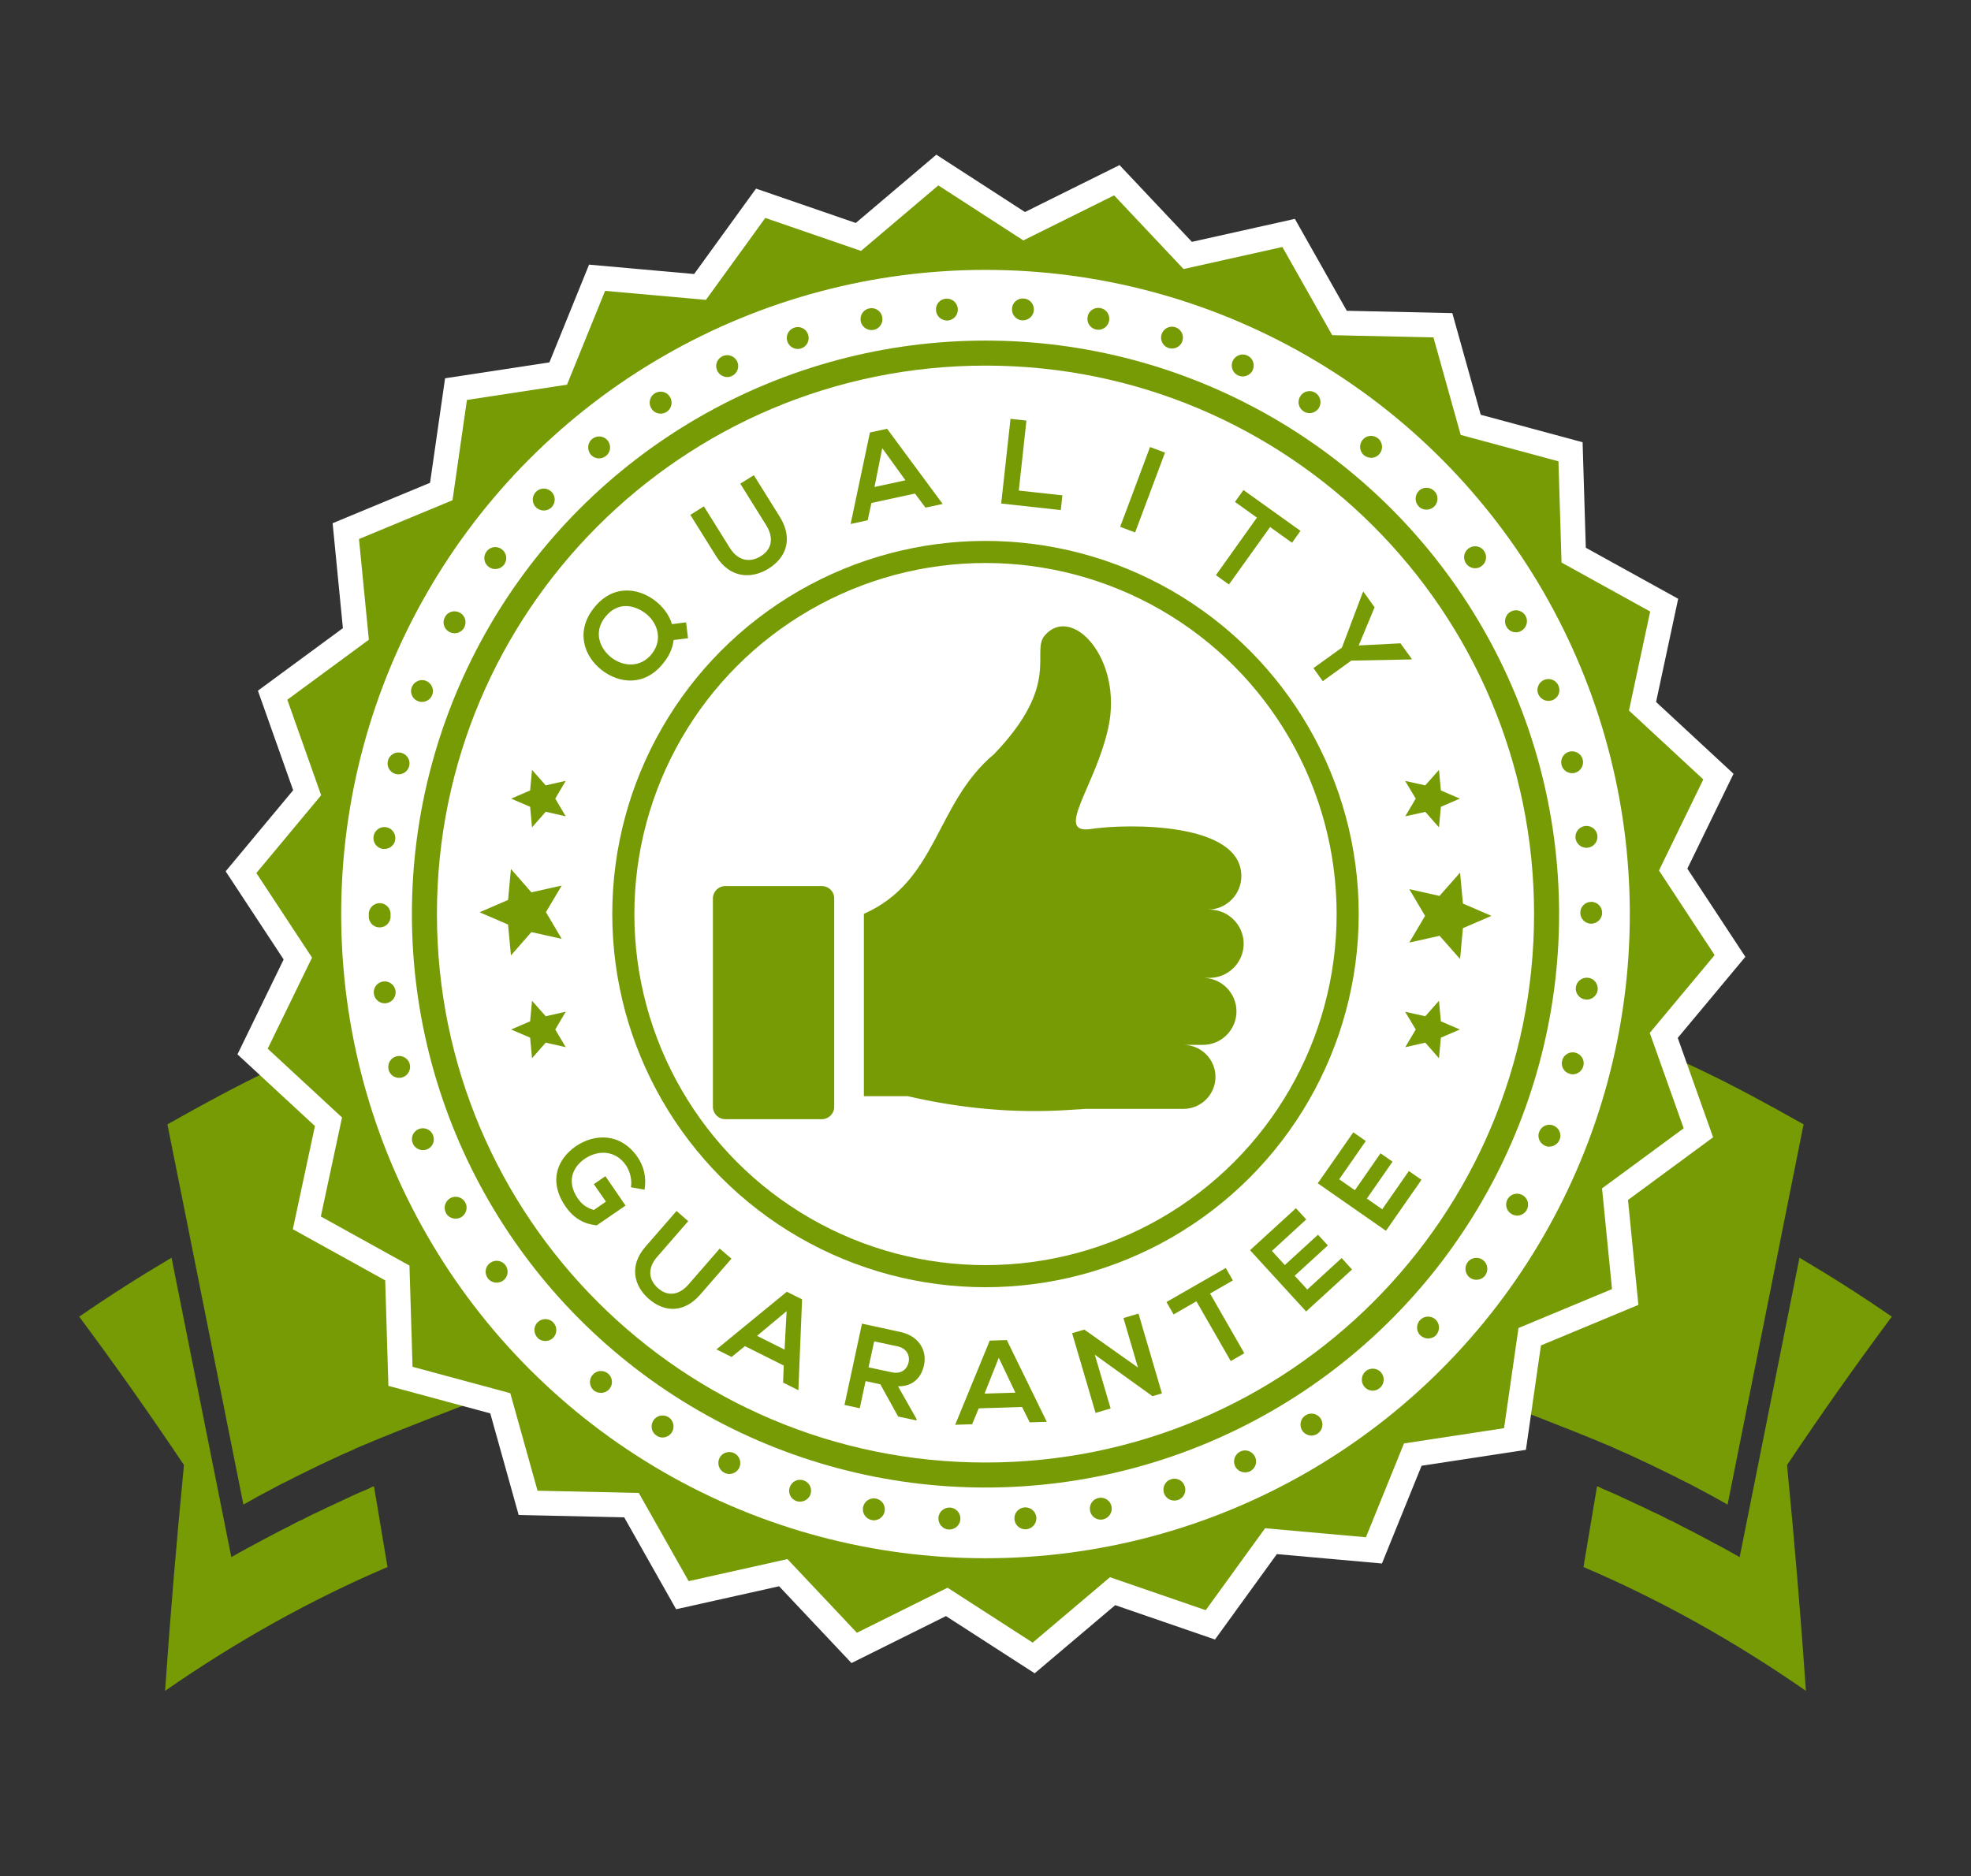 <?xml version="1.0" encoding="utf-8"?>
<!-- Generator: Adobe Illustrator 26.3.1, SVG Export Plug-In . SVG Version: 6.00 Build 0)  -->
<svg version="1.1" id="Layer_1" xmlns="http://www.w3.org/2000/svg" xmlns:xlink="http://www.w3.org/1999/xlink" x="0px" y="0px"
	 viewBox="0 0 185.9 177" style="enable-background:new 0 0 185.9 177;" xml:space="preserve">
<rect x="0" y="0" width="185.9" height="177" fill="#333333" stroke="none"/>
<style type="text/css">
	.st0{fill:#769B04;}
	.st1{fill:none;stroke:#FFFFFF;stroke-width:4.662;stroke-miterlimit:10;}
	.st2{fill:#FFFFFF;}
	.st3{fill:none;stroke:#769B04;stroke-width:2.083;stroke-miterlimit:10;}
	.st4{fill-rule:evenodd;clip-rule:evenodd;fill:#769B04;}
</style>
<g>
	<g>
		<g>
			<path class="st0" d="M15.57,159.51c0.49-7.11,1.09-14.22,1.78-21.3c-3.21-4.8-6.51-9.47-9.88-14c2.88-1.99,5.78-3.83,8.71-5.56
				c0.04,0.22,0.08,0.44,0.13,0.66c1.7,8.48,3.39,16.96,5.08,25.44c0.15,0.72,0.29,1.43,0.43,2.15c0.01-0.02,0.05-0.02,0.06-0.04
				c1.06-0.61,2.13-1.18,3.19-1.74c0.76-0.41,1.52-0.81,2.28-1.18c0.19-0.11,0.38-0.21,0.57-0.3c0.17-0.09,0.35-0.19,0.53-0.25
				c0.52-0.27,1.05-0.55,1.59-0.78c0.52-0.25,1.05-0.52,1.58-0.75c1.04-0.5,2.08-0.98,3.14-1.42c0.08-0.05,0.17-0.09,0.25-0.12
				c0.02,0,0.04-0.04,0.06-0.04c0.06-0.02,0.11-0.04,0.18-0.06c0.01,0,0.01-0.02,0.02-0.02c0.43,2.55,0.85,5.08,1.28,7.63
				C29.42,150.87,22.41,154.76,15.57,159.51z"/>
			<path class="st0" d="M35.5,96.89c0,0,1.15,8.94,3.68,18.37c1.26,4.69,6.35,16.65,6.35,16.65c-1.64,0.58-8.52,3.27-10.15,3.96
				c-0.29,0.12-0.58,0.24-0.87,0.37c-0.11,0.04-0.22,0.08-0.33,0.14c-0.05,0-0.08,0.02-0.13,0.04c-0.05,0.02-0.08,0.04-0.13,0.06
				c-0.03,0.02-0.05,0.02-0.08,0.04c-0.05,0.02-0.09,0.04-0.14,0.06c-0.02,0-0.04,0.02-0.05,0.02c-0.07,0.02-0.14,0.06-0.2,0.1
				c-0.85,0.36-1.7,0.75-2.54,1.15c-0.43,0.19-0.86,0.41-1.29,0.62c-0.43,0.2-0.86,0.42-1.29,0.63c-0.14,0.06-0.29,0.14-0.43,0.21
				c-0.15,0.08-0.31,0.15-0.46,0.24c-0.62,0.29-1.23,0.61-1.85,0.95c-0.86,0.45-1.73,0.92-2.58,1.41c-0.01,0.02-0.04,0.02-0.05,0.04
				c-0.12-0.58-0.23-1.17-0.35-1.75c-1.37-6.87-2.74-13.75-4.12-20.62c-0.11-0.59-0.23-1.17-0.35-1.76
				c-0.12-0.59-0.23-1.17-0.35-1.76c-0.67-3.34-1.33-6.66-2-9.99C22.78,102.12,28.28,99.31,35.5,96.89z"/>
		</g>
		<g>
			<path class="st0" d="M170.33,159.51c-0.49-7.11-1.09-14.22-1.78-21.3c3.21-4.8,6.51-9.47,9.88-14c-2.88-1.99-5.78-3.83-8.71-5.56
				c-0.04,0.22-0.08,0.44-0.13,0.66c-1.7,8.48-3.39,16.96-5.08,25.44c-0.15,0.72-0.29,1.43-0.43,2.15
				c-0.01-0.02-0.05-0.02-0.06-0.04c-1.06-0.61-2.13-1.18-3.19-1.74c-0.76-0.41-1.52-0.81-2.28-1.18c-0.19-0.11-0.38-0.21-0.57-0.3
				c-0.17-0.09-0.35-0.19-0.53-0.25c-0.52-0.27-1.05-0.55-1.59-0.78c-0.52-0.25-1.05-0.52-1.58-0.75c-1.04-0.5-2.08-0.98-3.14-1.42
				c-0.08-0.05-0.17-0.09-0.25-0.12c-0.02,0-0.04-0.04-0.06-0.04c-0.06-0.02-0.11-0.04-0.18-0.06c-0.01,0-0.01-0.02-0.02-0.02
				c-0.43,2.55-0.85,5.08-1.28,7.63C156.48,150.87,163.49,154.76,170.33,159.51z"/>
			<path class="st0" d="M150.4,96.89c0,0-1.15,8.94-3.68,18.37c-1.26,4.69-6.35,16.65-6.35,16.65c1.64,0.58,8.52,3.27,10.15,3.96
				c0.29,0.12,0.58,0.24,0.87,0.37c0.11,0.04,0.22,0.08,0.33,0.14c0.05,0,0.08,0.02,0.13,0.04c0.05,0.02,0.08,0.04,0.13,0.06
				c0.03,0.02,0.05,0.02,0.08,0.04c0.05,0.02,0.09,0.04,0.14,0.06c0.02,0,0.04,0.02,0.05,0.02c0.07,0.02,0.14,0.06,0.2,0.1
				c0.85,0.36,1.7,0.75,2.54,1.15c0.43,0.19,0.86,0.41,1.29,0.62c0.43,0.2,0.86,0.42,1.29,0.63c0.14,0.06,0.29,0.14,0.43,0.21
				c0.15,0.08,0.31,0.15,0.46,0.24c0.62,0.29,1.23,0.61,1.85,0.95c0.86,0.45,1.73,0.92,2.58,1.41c0.01,0.02,0.04,0.02,0.05,0.04
				c0.12-0.58,0.23-1.17,0.35-1.75c1.37-6.87,2.74-13.75,4.12-20.62c0.11-0.59,0.23-1.17,0.35-1.76c0.12-0.59,0.23-1.17,0.35-1.76
				c0.67-3.34,1.33-6.66,2-9.99C163.12,102.12,157.62,99.31,150.4,96.89z"/>
		</g>
	</g>
	<g>
		<polygon class="st1" points="132.42,136.17 128.83,145.02 119.32,144.17 113.72,151.9 104.69,148.79 97.4,154.96 89.37,149.78 
			80.82,154.03 74.27,147.08 64.95,149.16 60.25,140.84 50.7,140.63 48.13,131.43 38.91,128.94 38.62,119.39 30.26,114.76 
			32.26,105.42 25.25,98.93 29.43,90.34 24.18,82.36 30.29,75.02 27.1,66.01 34.79,60.35 33.86,50.85 42.68,47.19 44.04,37.73 
			53.48,36.29 57.07,27.44 66.58,28.29 72.18,20.56 81.21,23.67 88.5,17.49 96.52,22.68 105.08,18.43 111.63,25.38 120.95,23.3 
			125.65,31.62 135.2,31.83 137.77,41.03 146.99,43.52 147.28,53.07 155.64,57.69 153.64,67.03 160.65,73.53 156.47,82.12 
			161.72,90.1 155.6,97.44 158.8,106.44 151.1,112.11 152.04,121.61 143.22,125.28 141.86,134.73 		"/>
		<polygon class="st0" points="132.42,136.17 128.83,145.02 119.32,144.17 113.72,151.9 104.69,148.79 97.4,154.96 89.37,149.78 
			80.82,154.03 74.27,147.08 64.95,149.16 60.25,140.84 50.7,140.63 48.13,131.43 38.91,128.94 38.62,119.39 30.26,114.76 
			32.26,105.42 25.25,98.93 29.43,90.34 24.18,82.36 30.29,75.02 27.1,66.01 34.79,60.35 33.86,50.85 42.68,47.19 44.04,37.73 
			53.48,36.29 57.07,27.44 66.58,28.29 72.18,20.56 81.21,23.67 88.5,17.49 96.52,22.68 105.08,18.43 111.63,25.38 120.95,23.3 
			125.65,31.62 135.2,31.83 137.77,41.03 146.99,43.52 147.28,53.07 155.64,57.69 153.64,67.03 160.65,73.53 156.47,82.12 
			161.72,90.1 155.6,97.44 158.8,106.44 151.1,112.11 152.04,121.61 143.22,125.28 141.86,134.73 		"/>
	</g>
	<path class="st0" d="M155.05,86.23c0,34.3-27.8,62.1-62.1,62.1c-34.3,0-62.1-27.81-62.1-62.1c0-34.3,27.81-62.1,62.1-62.1
		C127.25,24.12,155.05,51.93,155.05,86.23z"/>
	<circle class="st2" cx="92.95" cy="86.23" r="60.77"/>
	<g>
		<g>
			<path class="st0" d="M89.48,144.29c-0.57-0.03-1-0.53-0.97-1.1l0,0c0.03-0.57,0.53-1,1.1-0.97l0,0c0.57,0.03,1,0.53,0.97,1.1l0,0
				c-0.03,0.55-0.49,0.97-1.03,0.97l0,0C89.52,144.29,89.5,144.29,89.48,144.29z M95.68,143.3c-0.04-0.57,0.39-1.05,0.96-1.1l0,0
				c0.57-0.03,1.07,0.39,1.11,0.97l0,0c0.03,0.57-0.4,1.05-0.97,1.1l0,0c-0.02,0-0.04,0-0.06,0l0,0
				C96.16,144.27,95.71,143.85,95.68,143.3z M82.23,143.4L82.23,143.4L82.23,143.4c-0.56-0.1-0.93-0.64-0.83-1.2l0,0
				c0.1-0.57,0.64-0.93,1.2-0.83l0,0c0.57,0.1,0.94,0.64,0.84,1.2l0,0c-0.1,0.51-0.54,0.85-1.02,0.85l0,0
				C82.36,143.42,82.29,143.42,82.23,143.4z M102.81,142.52c-0.11-0.57,0.26-1.11,0.82-1.21l0,0c0.56-0.11,1.11,0.26,1.21,0.82l0,0
				c0.1,0.56-0.26,1.09-0.82,1.21l0,0c-0.07,0.01-0.13,0.02-0.2,0.02l0,0C103.34,143.36,102.9,143.02,102.81,142.52z M75.15,141.62
				c-0.55-0.17-0.85-0.76-0.67-1.3l0,0c0.18-0.55,0.75-0.85,1.3-0.67l0,0c0.55,0.18,0.84,0.75,0.67,1.3l0,0
				c-0.14,0.43-0.55,0.71-0.99,0.71l0,0C75.36,141.67,75.26,141.65,75.15,141.62z M109.78,140.85c-0.17-0.55,0.12-1.13,0.66-1.3l0,0
				c0.55-0.18,1.13,0.11,1.3,0.66l0,0c0.19,0.54-0.11,1.13-0.65,1.3l0,0c-0.11,0.03-0.22,0.05-0.33,0.05l0,0
				C110.32,141.56,109.92,141.28,109.78,140.85z M68.35,138.95c-0.52-0.24-0.74-0.86-0.5-1.38l0,0c0.24-0.52,0.86-0.73,1.38-0.49
				l0,0c0.52,0.24,0.73,0.86,0.5,1.37l0,0c-0.17,0.37-0.55,0.6-0.94,0.6l0,0C68.64,139.05,68.49,139.02,68.35,138.95z
				 M116.49,138.31c-0.24-0.52-0.02-1.13,0.5-1.38l0,0c0.52-0.25,1.13-0.02,1.38,0.5l0,0c0.25,0.51,0.03,1.13-0.49,1.38l0,0
				c-0.14,0.06-0.3,0.09-0.44,0.09l0,0C117.03,138.9,116.67,138.68,116.49,138.31z M61.94,135.44c-0.49-0.3-0.63-0.94-0.32-1.43l0,0
				c0.3-0.48,0.94-0.62,1.43-0.32l0,0c0.48,0.31,0.62,0.94,0.32,1.43l0,0c-0.2,0.31-0.54,0.49-0.88,0.49l0,0
				C62.3,135.61,62.11,135.56,61.94,135.44z M122.82,134.95c-0.31-0.49-0.16-1.12,0.31-1.43l0,0c0.48-0.31,1.13-0.17,1.44,0.31l0,0
				c0.3,0.49,0.16,1.13-0.32,1.43l0,0c-0.18,0.11-0.36,0.17-0.56,0.17l0,0C123.35,135.42,123.02,135.26,122.82,134.95z
				 M56.02,131.18c-0.44-0.36-0.51-1.02-0.14-1.46l0,0c0.37-0.45,1.01-0.51,1.46-0.15l0,0c0.44,0.36,0.51,1.01,0.14,1.46l0,0
				c-0.21,0.25-0.51,0.37-0.8,0.37l0,0C56.44,131.4,56.22,131.33,56.02,131.18z M128.68,130.82c-0.36-0.44-0.3-1.1,0.13-1.46l0,0
				c0.43-0.37,1.1-0.31,1.46,0.12l0,0c0.36,0.45,0.31,1.1-0.13,1.46l0,0c-0.2,0.17-0.42,0.25-0.66,0.25l0,0
				C129.19,131.2,128.89,131.06,128.68,130.82z M50.69,126.19L50.69,126.19L50.69,126.19c-0.39-0.42-0.38-1.08,0.04-1.47l0,0
				c0.41-0.39,1.07-0.37,1.46,0.04v0.01c0.39,0.4,0.37,1.07-0.04,1.46l0,0c-0.2,0.18-0.46,0.28-0.71,0.28l0,0
				C51.16,126.51,50.88,126.4,50.69,126.19z M133.98,125.99c-0.41-0.38-0.44-1.04-0.04-1.46l0,0c0.38-0.41,1.04-0.44,1.46-0.05l0,0
				c0.41,0.39,0.43,1.04,0.05,1.47l0,0c-0.21,0.22-0.49,0.32-0.76,0.32l0,0C134.44,126.27,134.19,126.17,133.98,125.99z M46,120.58
				L46,120.58L46,120.58c-0.33-0.46-0.24-1.11,0.23-1.44l0,0c0.46-0.34,1.11-0.24,1.45,0.22l0,0c0.33,0.47,0.24,1.11-0.23,1.45l0,0
				c-0.19,0.13-0.39,0.19-0.61,0.19l0,0C46.52,121,46.21,120.86,46,120.58z M138.64,120.54c-0.45-0.34-0.56-0.98-0.23-1.45l0,0
				c0.33-0.46,0.98-0.57,1.45-0.23l0,0c0.45,0.33,0.56,0.98,0.23,1.44l0,0c0,0,0,0,0,0.01l0,0c-0.21,0.28-0.52,0.42-0.84,0.42l0,0
				C139.05,120.74,138.83,120.67,138.64,120.54z M42.07,114.44c-0.28-0.5-0.09-1.13,0.4-1.41l0,0c0.5-0.28,1.13-0.1,1.41,0.4l0,0
				c0.28,0.49,0.09,1.13-0.4,1.41l0,0c-0.15,0.08-0.33,0.12-0.5,0.12l0,0C42.61,114.97,42.25,114.78,42.07,114.44z M142.59,114.54
				c-0.5-0.27-0.68-0.9-0.41-1.4l0,0c0.28-0.5,0.91-0.68,1.41-0.4l0,0c0.5,0.27,0.68,0.9,0.41,1.4l0,0
				c-0.19,0.34-0.55,0.54-0.91,0.54l0,0C142.92,114.67,142.75,114.63,142.59,114.54z M38.93,107.86c-0.22-0.54,0.04-1.14,0.57-1.35
				l0,0c0.54-0.21,1.14,0.05,1.34,0.58l0,0c0.22,0.53-0.04,1.14-0.57,1.34l0,0c-0.12,0.05-0.26,0.07-0.38,0.07l0,0
				C39.48,108.5,39.09,108.25,38.93,107.86z M145.76,108.1c-0.54-0.22-0.8-0.82-0.58-1.34l0,0c0.21-0.53,0.81-0.8,1.33-0.58l0,0
				c0.54,0.21,0.8,0.81,0.59,1.33l0,0c-0.17,0.41-0.56,0.66-0.97,0.66l0,0C146,108.18,145.88,108.16,145.76,108.1z M36.65,100.91
				c-0.14-0.55,0.19-1.11,0.74-1.26l0,0c0.55-0.14,1.12,0.19,1.26,0.74l0,0c0.13,0.55-0.2,1.12-0.74,1.26l0,0
				c-0.08,0.02-0.17,0.03-0.26,0.03l0,0C37.19,101.69,36.77,101.38,36.65,100.91z M148.08,101.31c-0.55-0.14-0.89-0.7-0.74-1.26l0,0
				c0.13-0.55,0.7-0.89,1.25-0.74l0,0c0.56,0.14,0.89,0.7,0.75,1.25l0,0c-0.12,0.48-0.55,0.79-1,0.79l0,0
				C148.25,101.35,148.16,101.34,148.08,101.31z M35.26,93.75c-0.07-0.57,0.32-1.09,0.89-1.16l0,0c0.57-0.07,1.08,0.33,1.16,0.89
				l0,0c0.07,0.57-0.33,1.09-0.89,1.16l0,0c-0.05,0.01-0.09,0.01-0.13,0.01l0,0C35.77,94.65,35.33,94.26,35.26,93.75z M149.53,94.29
				c-0.57-0.07-0.97-0.59-0.9-1.15l0,0c0.07-0.57,0.59-0.97,1.16-0.9l0,0c0.56,0.06,0.96,0.58,0.9,1.15l0,0
				c-0.07,0.53-0.52,0.91-1.03,0.91l0,0C149.61,94.3,149.57,94.3,149.53,94.29z M34.78,86.46c0-0.03,0-0.07,0.01-0.11l0,0
				c-0.01-0.04-0.01-0.08-0.01-0.12l0,0l0,0l0,0c0-0.57,0.47-1.03,1.03-1.03l0,0c0.57,0,1.03,0.47,1.03,1.03l0,0
				c0,0.04,0,0.08-0.01,0.12l0,0c0.01,0.04,0.01,0.07,0.01,0.1l0,0c0,0.58-0.46,1.04-1.03,1.04l0,0
				C35.24,87.5,34.78,87.03,34.78,86.46z M149.05,86.11c0-0.58,0.46-1.03,1.03-1.03l0,0c0.57-0.01,1.03,0.46,1.03,1.02l0,0
				c0,0.58-0.46,1.03-1.03,1.04l0,0C149.52,87.14,149.05,86.68,149.05,86.11z M36.85,86.45L36.85,86.45v0.01
				C36.85,86.46,36.85,86.46,36.85,86.45z M36.12,80.09c-0.56-0.07-0.96-0.59-0.89-1.16l0,0c0.07-0.57,0.58-0.97,1.15-0.9l0,0
				c0.57,0.07,0.97,0.59,0.9,1.16l0,0c-0.06,0.52-0.51,0.9-1.02,0.9l0,0C36.22,80.09,36.17,80.09,36.12,80.09z M148.6,79.08
				c-0.07-0.57,0.33-1.08,0.9-1.16l0,0c0.57-0.07,1.09,0.33,1.16,0.89l0,0c0.07,0.57-0.33,1.09-0.9,1.16l0,0
				c-0.04,0.01-0.08,0.01-0.13,0.01l0,0C149.12,79.98,148.67,79.6,148.6,79.08z M37.33,73.02c-0.55-0.14-0.89-0.7-0.74-1.26l0,0
				c0.14-0.55,0.7-0.89,1.26-0.74l0,0c0.55,0.14,0.89,0.7,0.74,1.26l0,0c-0.12,0.47-0.54,0.77-1,0.77l0,0
				C37.51,73.06,37.43,73.04,37.33,73.02z M147.28,72.17c-0.14-0.56,0.19-1.12,0.74-1.26l0,0c0.55-0.14,1.12,0.19,1.26,0.74l0,0
				c0.14,0.55-0.2,1.12-0.74,1.26l0,0c-0.08,0.02-0.18,0.03-0.26,0.03l0,0C147.81,72.94,147.4,72.63,147.28,72.17z M39.43,66.15
				c-0.54-0.21-0.8-0.81-0.59-1.33l0,0c0.22-0.54,0.82-0.8,1.34-0.59l0,0c0.53,0.22,0.8,0.82,0.58,1.34l0,0
				c-0.16,0.4-0.55,0.65-0.96,0.65l0,0C39.68,66.22,39.55,66.2,39.43,66.15z M145.08,65.47c-0.21-0.53,0.05-1.13,0.58-1.34l0,0
				c0.54-0.21,1.14,0.05,1.34,0.58l0,0c0.22,0.54-0.04,1.14-0.58,1.34l0,0c-0.12,0.05-0.25,0.07-0.38,0.07l0,0
				C145.64,66.12,145.25,65.87,145.08,65.47z M42.37,59.61c-0.51-0.28-0.68-0.9-0.4-1.41l0,0c0.27-0.5,0.9-0.68,1.4-0.4l0,0
				c0.51,0.28,0.68,0.9,0.41,1.41l0,0c-0.19,0.34-0.55,0.53-0.91,0.53l0,0C42.7,59.73,42.52,59.69,42.37,59.61z M142.08,59.11
				L142.08,59.11c-0.28-0.5-0.09-1.13,0.4-1.41l0,0c0.51-0.28,1.13-0.09,1.41,0.4l0,0l0,0l0,0c0.28,0.5,0.09,1.13-0.4,1.41l0,0
				c-0.16,0.09-0.33,0.14-0.5,0.14l0,0C142.61,59.65,142.26,59.45,142.08,59.11z M46.11,53.49c-0.47-0.34-0.57-0.98-0.23-1.45l0,0
				c0.33-0.47,0.98-0.57,1.44-0.23l0,0c0.46,0.33,0.57,0.98,0.23,1.45l0,0c-0.2,0.27-0.52,0.42-0.84,0.42l0,0
				C46.5,53.69,46.28,53.61,46.11,53.49z M138.29,53.18L138.29,53.18c-0.34-0.47-0.24-1.11,0.23-1.45l0,0
				c0.46-0.33,1.11-0.24,1.44,0.23l0,0l0,0l0,0c0.34,0.47,0.24,1.11-0.23,1.45l0,0c-0.18,0.13-0.39,0.2-0.6,0.2l0,0
				C138.81,53.6,138.49,53.46,138.29,53.18z M50.57,47.88c-0.41-0.39-0.43-1.04-0.04-1.46l0,0l0,0l0,0
				c0.39-0.42,1.04-0.44,1.46-0.05l0,0c0.42,0.39,0.44,1.04,0.05,1.47l0,0c-0.21,0.22-0.49,0.32-0.75,0.32l0,0
				C51.03,48.16,50.78,48.06,50.57,47.88z M133.8,47.76c-0.39-0.41-0.37-1.07,0.04-1.47l0,0c0.41-0.39,1.07-0.36,1.46,0.05l0,0
				c0.39,0.41,0.37,1.06-0.04,1.46l0,0c-0.2,0.18-0.46,0.28-0.71,0.28l0,0C134.27,48.08,133.99,47.98,133.8,47.76z M55.71,42.87
				c-0.36-0.44-0.3-1.1,0.14-1.46l0,0c0.44-0.36,1.09-0.3,1.45,0.13l0,0c0.37,0.45,0.31,1.1-0.13,1.46l0,0
				c-0.19,0.15-0.42,0.24-0.66,0.24l0,0C56.22,43.25,55.92,43.12,55.71,42.87z M128.65,42.95c-0.43-0.36-0.5-1.01-0.13-1.46l0,0
				c0.36-0.44,1.01-0.5,1.46-0.13l0,0l0,0l0,0c0.43,0.36,0.5,1.01,0.14,1.45l0,0c-0.21,0.25-0.5,0.38-0.8,0.38l0,0
				C129.07,43.18,128.85,43.1,128.65,42.95z M61.44,38.54c-0.31-0.48-0.17-1.12,0.31-1.43l0,0l0,0l0,0
				c0.49-0.31,1.13-0.17,1.43,0.32l0,0c0.31,0.48,0.17,1.12-0.31,1.43l0,0c-0.17,0.1-0.37,0.16-0.56,0.16l0,0
				C61.96,39.02,61.63,38.85,61.44,38.54z M122.96,38.81c-0.49-0.31-0.63-0.95-0.32-1.43l0,0c0.3-0.49,0.94-0.63,1.43-0.32l0,0
				c0.47,0.3,0.62,0.94,0.32,1.43l0,0c-0.2,0.31-0.54,0.48-0.88,0.48l0,0C123.32,38.97,123.12,38.92,122.96,38.81z M67.65,34.97
				c-0.25-0.52-0.02-1.13,0.5-1.37l0,0c0.51-0.24,1.13-0.02,1.38,0.5l0,0c0.24,0.51,0.02,1.13-0.5,1.37l0,0
				c-0.14,0.07-0.29,0.1-0.43,0.1l0,0C68.2,35.57,67.82,35.34,67.65,34.97z M116.77,35.42L116.77,35.42
				c-0.52-0.25-0.73-0.86-0.5-1.38l0,0c0.25-0.52,0.86-0.74,1.38-0.5l0,0l0,0l0,0c0.52,0.24,0.74,0.86,0.5,1.38l0,0
				c-0.17,0.37-0.55,0.59-0.93,0.59l0,0C117.07,35.51,116.92,35.48,116.77,35.42z M74.26,32.21c-0.18-0.55,0.12-1.13,0.66-1.3l0,0
				c0.55-0.19,1.13,0.12,1.3,0.65l0,0c0.18,0.55-0.11,1.13-0.66,1.31l0,0c-0.1,0.03-0.21,0.05-0.32,0.05l0,0
				C74.81,32.92,74.41,32.64,74.26,32.21z M110.22,32.83c-0.54-0.17-0.84-0.75-0.66-1.3l0,0c0.18-0.54,0.76-0.84,1.3-0.66l0,0
				c0.54,0.18,0.84,0.75,0.66,1.3l0,0c-0.13,0.43-0.55,0.71-0.98,0.71l0,0C110.44,32.88,110.33,32.86,110.22,32.83z M81.18,30.3
				c-0.1-0.57,0.26-1.11,0.83-1.21l0,0c0.56-0.11,1.1,0.26,1.2,0.82l0,0c0.11,0.57-0.26,1.11-0.81,1.21l0,0
				c-0.07,0.01-0.13,0.02-0.2,0.02l0,0C81.7,31.13,81.27,30.79,81.18,30.3z M103.4,31.09L103.4,31.09c-0.56-0.1-0.93-0.64-0.82-1.21
				l0,0c0.1-0.56,0.64-0.92,1.2-0.82l0,0c0.57,0.1,0.93,0.64,0.83,1.2l0,0c-0.09,0.5-0.53,0.85-1.01,0.85l0,0
				C103.53,31.11,103.47,31.1,103.4,31.09z M88.28,29.26c-0.04-0.57,0.39-1.05,0.96-1.09l0,0c0.57-0.03,1.06,0.4,1.1,0.97l0,0
				c0.04,0.57-0.39,1.06-0.96,1.1l0,0c-0.02,0-0.04,0-0.06,0l0,0C88.76,30.23,88.31,29.81,88.28,29.26z M96.41,30.22
				c-0.57-0.03-1-0.53-0.96-1.1l0,0c0.03-0.57,0.52-1,1.09-0.96l0,0c0.58,0.03,1,0.52,0.97,1.09l0,0c-0.03,0.55-0.49,0.97-1.03,0.97
				l0,0C96.45,30.23,96.43,30.22,96.41,30.22z"/>
		</g>
	</g>
	<circle class="st0" cx="92.95" cy="86.23" r="54.1"/>
	<path class="st2" d="M41.21,86.23c0-28.58,23.17-51.74,51.74-51.74c28.58,0,51.74,23.16,51.74,51.74
		c0,28.58-23.17,51.74-51.74,51.74C64.37,137.97,41.21,114.8,41.21,86.23z"/>
	<polygon class="st0" points="132.92,88.92 134.41,86.4 132.92,83.88 135.77,84.52 137.71,82.32 137.98,85.24 140.67,86.4 
		137.98,87.56 137.71,90.47 135.78,88.28 	"/>
	<polygon class="st0" points="132.54,98.79 133.53,97.12 132.53,95.45 134.43,95.87 135.72,94.41 135.9,96.35 137.69,97.12 
		135.9,97.89 135.72,99.83 134.43,98.36 	"/>
	<polygon class="st0" points="132.54,77.01 133.53,75.34 132.53,73.67 134.43,74.09 135.72,72.63 135.9,74.57 137.69,75.34 
		135.9,76.11 135.72,78.05 134.43,76.59 	"/>
	<polygon class="st0" points="52.98,83.54 51.49,86.05 52.98,88.57 50.12,87.93 48.19,90.13 47.92,87.22 45.23,86.06 47.92,84.9 
		48.19,81.98 50.12,84.18 	"/>
	<polygon class="st0" points="53.36,73.66 52.37,75.34 53.36,77.01 51.47,76.58 50.18,78.05 50,76.11 48.21,75.34 50,74.57 
		50.18,72.63 51.47,74.09 	"/>
	<polygon class="st0" points="53.36,95.44 52.37,97.12 53.36,98.79 51.47,98.36 50.18,99.83 50,97.89 48.21,97.12 50,96.35 
		50.18,94.41 51.47,95.87 	"/>
	<circle class="st3" cx="92.95" cy="86.23" r="34.16"/>
	<g>
		<g>
			<path class="st0" d="M61.79,56.67c0.73,0.56,1.33,1.34,1.59,2.21l1.33-0.17l0.18,1.5l-1.36,0.17c-0.07,0.72-0.38,1.45-0.95,2.16
				c-1.77,2.25-4.19,1.95-5.83,0.67c-1.66-1.29-2.49-3.63-0.74-5.85C57.76,55.14,60.14,55.41,61.79,56.67z M57.7,62.06
				c1.05,0.8,2.7,0.99,3.78-0.38c1.12-1.42,0.46-3.06-0.65-3.86c-1.05-0.76-2.57-1.09-3.75,0.39C55.91,59.69,56.62,61.24,57.7,62.06
				z"/>
			<path class="st0" d="M71.1,44.83l2.44,3.91c1.26,2.02,0.67,3.83-1.05,4.9c-1.64,1.02-3.65,0.9-4.94-1.16l-2.44-3.91l1.28-0.8
				l2.44,3.91c0.77,1.23,1.88,1.44,2.94,0.78c1.06-0.66,1.22-1.75,0.49-2.92l-2.44-3.91L71.1,44.83z"/>
			<path class="st0" d="M86.3,46.56l-4.11,0.89l-0.35,1.63l-1.61,0.35l1.82-8.63l1.62-0.35l5.24,7.09l-1.62,0.35L86.3,46.56z
				 M83.21,42.28l-0.73,3.66l2.92-0.63L83.21,42.28z"/>
			<path class="st0" d="M96.81,39.68l-0.72,6.6l4.11,0.45l-0.15,1.39l-5.62-0.62l0.88-7.99L96.81,39.68z"/>
			<path class="st0" d="M105.65,49.7l2.82-7.53l1.41,0.53l-2.82,7.53L105.65,49.7z"/>
			<path class="st0" d="M118.55,48.83l-2.07-1.48l0.8-1.12c1.89,1.35,3.48,2.49,5.38,3.85l-0.8,1.12l-2.07-1.48l-3.88,5.42
				l-1.23-0.88L118.55,48.83z"/>
			<path class="st0" d="M128.15,60.89l3.94-0.2l1.07,1.48l-0.06,0.04l-5.65,0.11l-2.69,1.94l-0.88-1.23l2.69-1.94l1.97-5.22
				l0.06-0.04l1.05,1.46L128.15,60.89z"/>
		</g>
		<g>
			<path class="st0" d="M59.51,112c0.12-0.72-0.1-1.52-0.48-2.08c-0.95-1.38-2.58-1.5-3.91-0.58c-1.06,0.73-1.73,2.1-0.63,3.71
				c0.35,0.51,0.76,0.87,1.52,1.1l1.14-0.79l-1.14-1.65l1.09-0.75l1.9,2.77l-2.72,1.87c-1.17-0.13-2.15-0.64-2.93-1.77
				c-1.67-2.42-0.75-4.51,0.94-5.68c1.82-1.25,4.27-1.27,5.84,1c0.6,0.87,0.86,1.96,0.66,3.08L59.51,112z"/>
			<path class="st0" d="M68.99,118.74l-2.94,3.38c-1.52,1.75-3.37,1.71-4.85,0.42c-1.42-1.23-1.88-3.14-0.33-4.92l2.94-3.38
				l1.1,0.96l-2.94,3.38c-0.92,1.06-0.81,2.16,0.11,2.96c0.92,0.8,1.98,0.64,2.86-0.37l2.94-3.38L68.99,118.74z"/>
			<path class="st0" d="M73.92,128.82l-3.66-1.83L69,128.01l-1.43-0.71l6.64-5.44l1.44,0.72l-0.35,8.57l-1.44-0.72L73.92,128.82z
				 M74.19,123.69l-2.79,2.33l2.6,1.3L74.19,123.69z"/>
			<path class="st0" d="M86.43,134l-1.72-0.37l-1.68-3.04l-1.39-0.3l-0.55,2.56l-1.44-0.31l1.65-7.67c1.21,0.26,2.43,0.53,3.64,0.79
				c1.8,0.4,2.5,1.81,2.21,3.13c-0.23,1.05-0.93,2.01-2.45,1.99l1.76,3.11L86.43,134z M82.45,126.54l-0.53,2.45l2.2,0.47
				c0.92,0.2,1.44-0.33,1.58-0.94c0.13-0.61-0.14-1.31-1.05-1.51L82.45,126.54z"/>
			<path class="st0" d="M96.4,132.73l-4.09,0.13l-0.62,1.5l-1.6,0.05l3.26-7.94l1.61-0.05l3.77,7.71l-1.61,0.05L96.4,132.73z
				 M94.2,128.09l-1.34,3.38l2.91-0.09L94.2,128.09z"/>
			<path class="st0" d="M105.96,124.34l1.42-0.42l2.21,7.53l-0.88,0.26l0,0.01l-5.45-3.92l1.49,5.07l-1.42,0.42l-2.21-7.52
				l1.15-0.34l5.06,3.58L105.96,124.34z"/>
			<path class="st0" d="M112.84,122.76l-2.15,1.24l-0.67-1.17c1.96-1.12,3.62-2.08,5.59-3.21l0.67,1.17l-2.15,1.24l3.23,5.63
				l-1.28,0.74L112.84,122.76z"/>
			<path class="st0" d="M127.52,119.76l-4.33,3.96c-1.76-1.92-3.53-3.85-5.29-5.78l4.33-3.96l0.97,1.06l-3.24,2.97l1.22,1.33
				l3.13-2.86l0.93,1.01l-3.13,2.86l1.19,1.3l3.24-2.97L127.52,119.76z"/>
			<path class="st0" d="M134.07,111.3l-3.35,4.81c-2.14-1.49-4.29-2.99-6.43-4.48l3.35-4.81l1.18,0.82l-2.51,3.61l1.48,1.03
				l2.42-3.48l1.13,0.79l-2.42,3.48l1.45,1.01l2.51-3.61L134.07,111.3z"/>
		</g>
	</g>
	<g>
		<g>
			<path class="st4" d="M117.08,82.65L117.08,82.65c0,1.74-1.42,3.16-3.16,3.16h0.16c1.77,0,3.22,1.45,3.22,3.22
				c0,1.77-1.45,3.22-3.22,3.22h-0.62c1.74,0,3.16,1.42,3.16,3.16c0,1.74-1.42,3.16-3.16,3.16h-1.84c1.66,0,3.02,1.36,3.02,3.02
				c0,1.66-1.36,3.02-3.02,3.02h-9.28c0,0-0.58,0.04-1.73,0.11c-4.89,0.31-9.89-0.13-15-1.31h-4.13V86.21
				c6.99-3.1,6.72-10.42,12.28-15.07c6.35-6.62,3.46-9.57,4.76-11.17c2.56-3.03,7.41,2.18,6.02,8.64c-1.21,5.62-5.24,10.2-1.54,9.58
				C106.25,77.71,117.08,77.51,117.08,82.65"/>
		</g>
		<path id="_x30__00000078041255552814290280000008594104697953808256_" class="st0" d="M77.51,83.59h-9.1
			c-0.65,0-1.17,0.52-1.17,1.17v19.65c0,0.65,0.52,1.17,1.17,1.17h9.1c0.65,0,1.17-0.52,1.17-1.17V84.76
			C78.69,84.11,78.16,83.59,77.51,83.59z"/>
	</g>
</g>
</svg>
